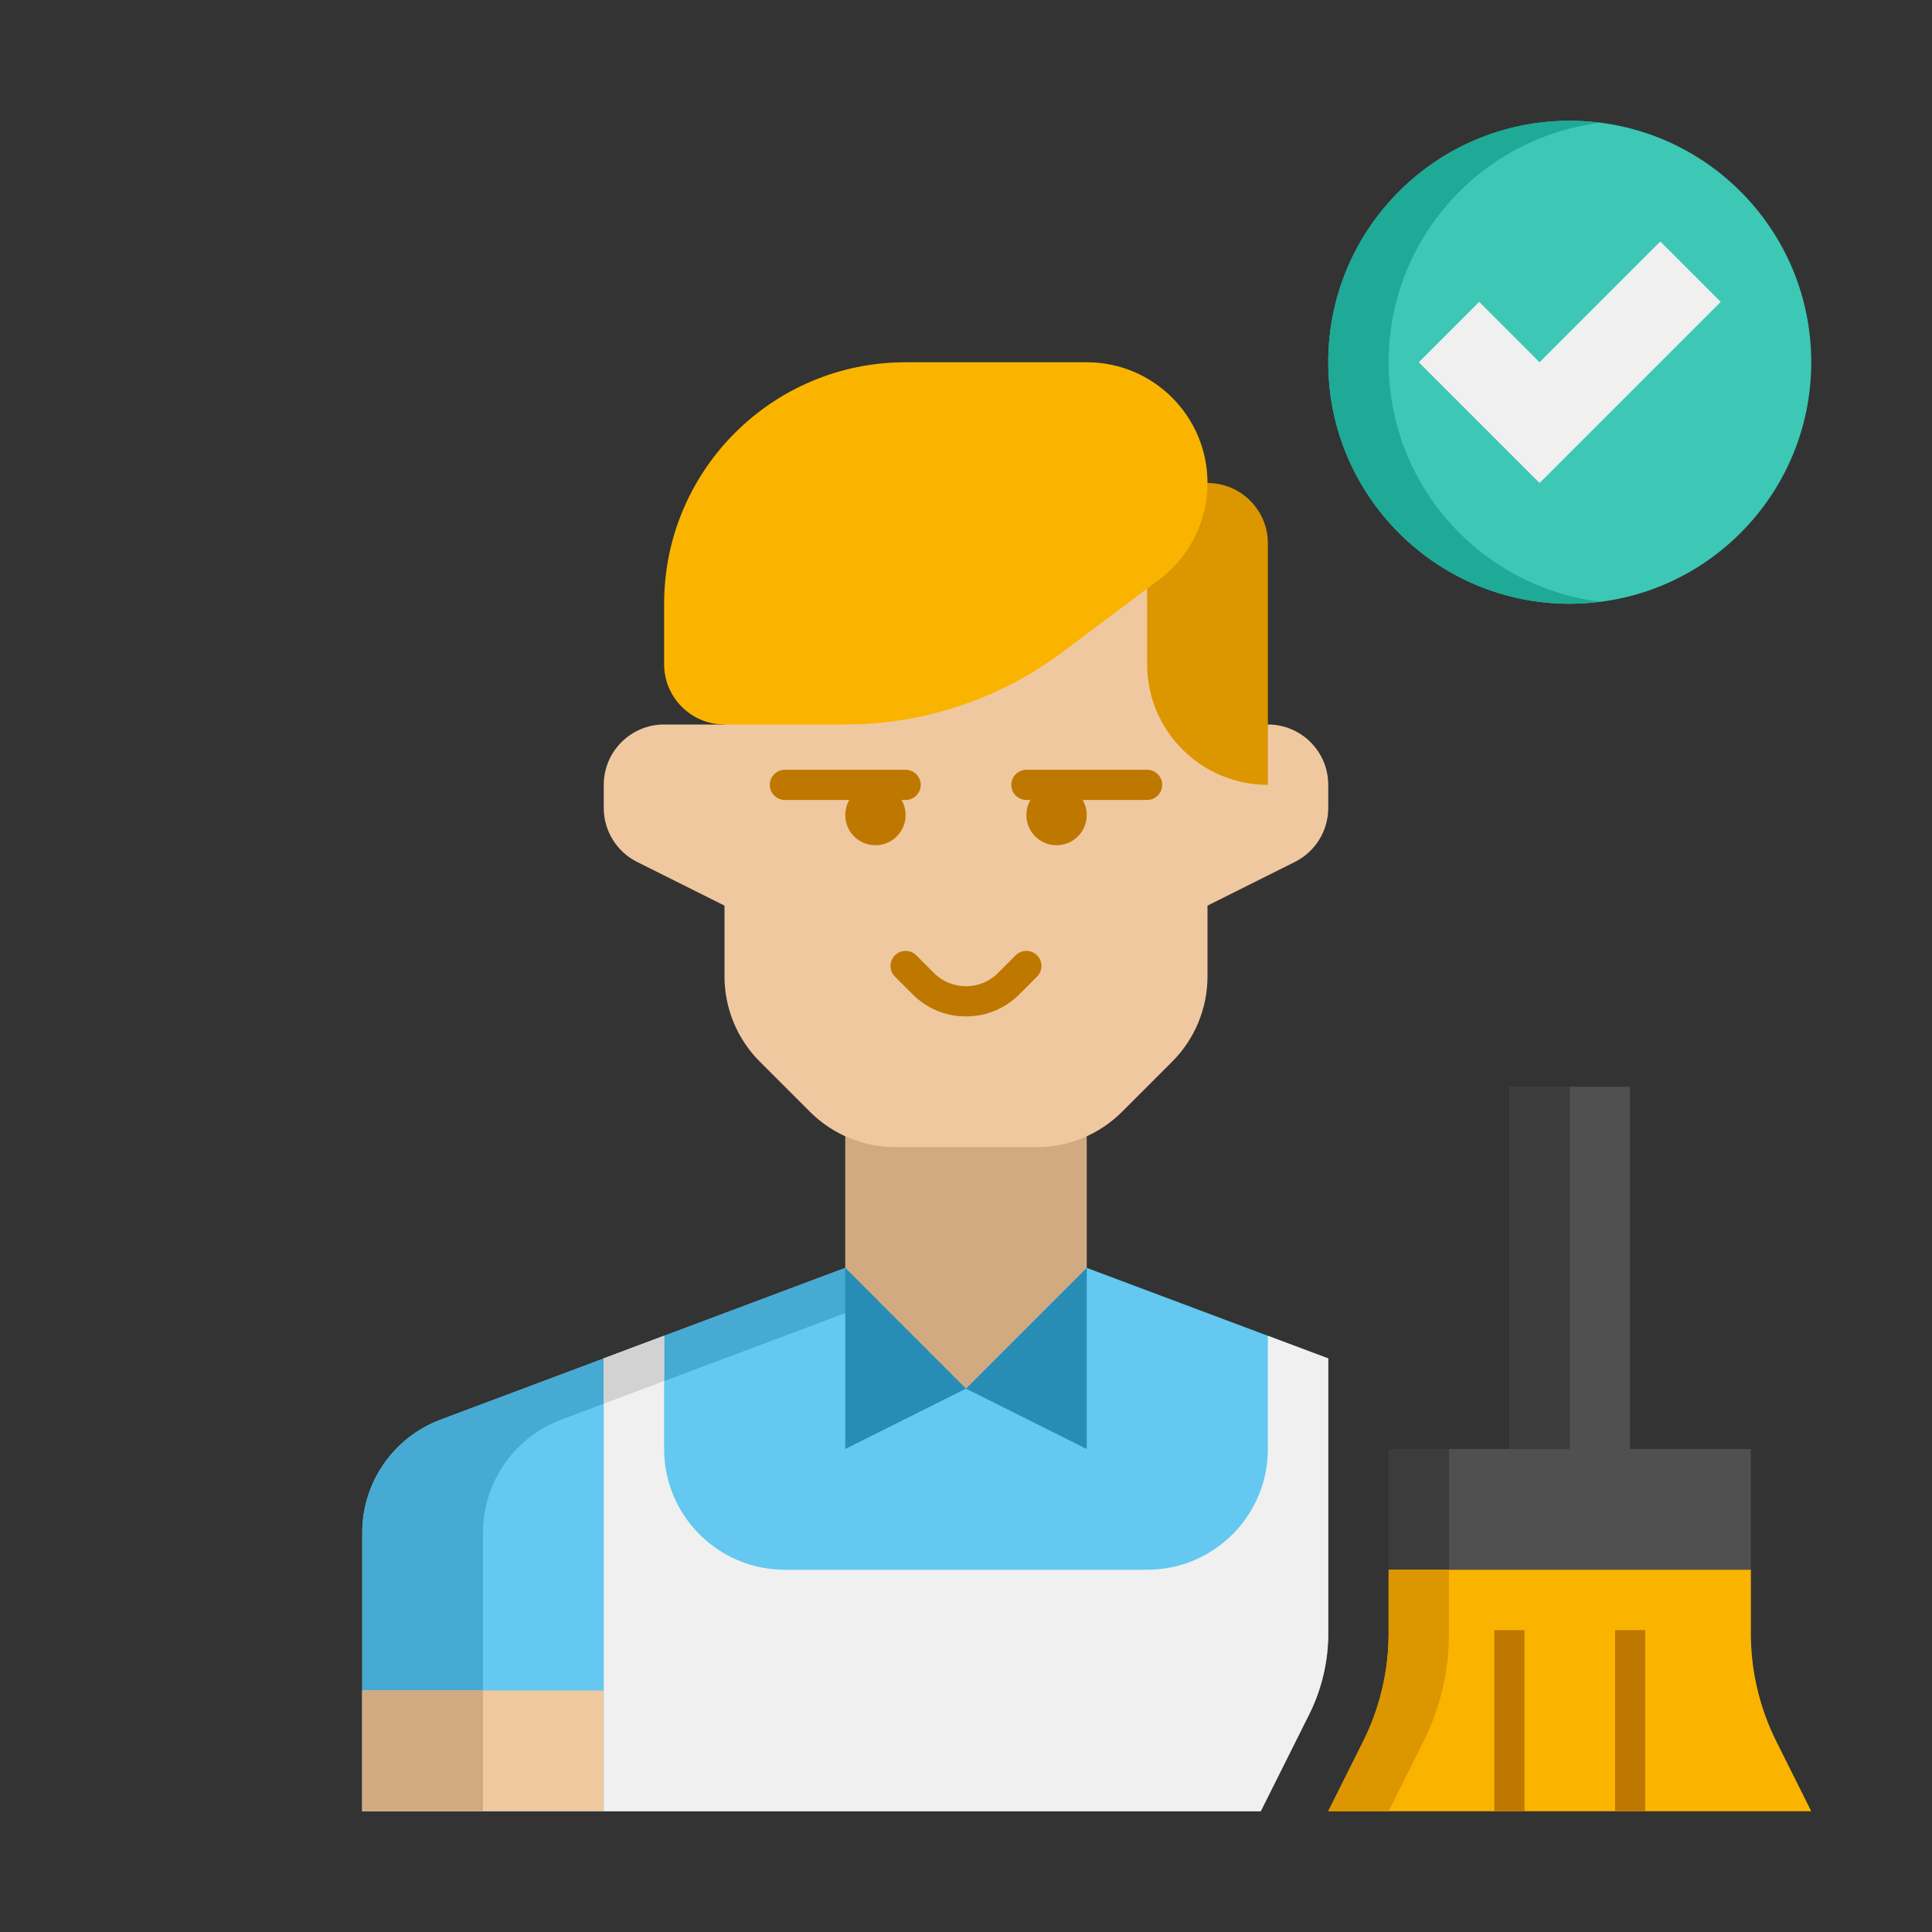 <svg enable-background="new 0 0 64 64" height="512" viewBox="0 0 64 64" width="512" xmlns="http://www.w3.org/2000/svg"><rect x="0" y="0" width="64" height="64" fill="#333333" stroke="none"/><g id="Icons"><g><g><path d="m44 45-8-3h-8l-13.404 5.027c-1.562.585-2.596 2.078-2.596 3.745v9.228h29.764l1.602-3.205c.415-.829.634-1.757.634-2.684v-.111-4z" fill="#64c8f0"/></g><g><path d="m18.596 47.027 13.404-5.027h-4l-13.404 5.027c-1.562.585-2.596 2.078-2.596 3.745v9.228h4v-9.228c0-1.667 1.034-3.16 2.596-3.745z" fill="#46aad2"/></g><g><path d="m36 42v-6h-8v6l4 4z" fill="#d2aa82"/></g><g><path d="m42 24h-2v-4.187c0-2.234-1.829-4.034-4.062-4l-8 .125c-2.185.034-3.938 1.815-3.938 4v4.062h-2c-1.105 0-2 .895-2 2v.764c0 .758.428 1.45 1.106 1.789l2.894 1.447v2.343c0 1.061.421 2.078 1.172 2.828l1.657 1.657c.75.75 1.768 1.172 2.828 1.172h4.686c1.061 0 2.078-.421 2.828-1.172l1.657-1.657c.75-.75 1.172-1.768 1.172-2.828v-2.343l2.894-1.447c.678-.339 1.106-1.031 1.106-1.789v-.764c0-1.105-.895-2-2-2z" fill="#f0c8a0"/></g><g><path d="m30 26.5h-4c-.276 0-.5-.224-.5-.5s.224-.5.5-.5h4c.276 0 .5.224.5.5s-.224.5-.5.5z" fill="#be7800"/></g><g><path d="m32 33.671c-.668 0-1.295-.26-1.768-.732l-.586-.586c-.195-.195-.195-.512 0-.707s.512-.195.707 0l.586.586c.585.585 1.536.585 2.121 0l.586-.586c.195-.195.512-.195.707 0s.195.512 0 .707l-.586.586c-.472.473-1.099.732-1.767.732z" fill="#be7800"/></g><g><circle cx="29" cy="27" fill="#be7800" r="1"/></g><g><path d="m38 26.5h-4c-.276 0-.5-.224-.5-.5s.224-.5.5-.5h4c.276 0 .5.224.5.5s-.224.5-.5.5z" fill="#be7800"/></g><g><circle cx="35" cy="27" fill="#be7800" r="1"/></g><g><path d="m42 26c-2.209 0-4-1.791-4-4v-6h2c1.105 0 2 .895 2 2z" fill="#dc9600"/></g><g><path d="m22 22v-2c0-4.418 3.582-8 8-8h6c2.209 0 4 1.791 4 4 0 1.259-.593 2.445-1.6 3.2l-3.2 2.4c-2.077 1.558-4.604 2.4-7.2 2.4h-4c-1.105 0-2-.895-2-2z" fill="#fab400"/></g><g><path d="m28 42v6l4-2z" fill="#288cb4"/></g><g><path d="m36 42v6l-4-2z" fill="#288cb4"/></g><g><path d="m54 48v-12h-4v12h-4v4h12v-4z" fill="#505050"/></g><g><path d="m46 48h2v4h-2z" fill="#3c3c3c"/></g><g><path d="m44 54.109v-.109-4-4-1l-2-.75v3.75c0 2.209-1.791 4-4 4h-12c-2.209 0-4-1.791-4-4v-3.75l-2 .75v15h21.764l1.602-3.205c.417-.834.634-1.753.634-2.686z" fill="#f0f0f0"/></g><g><path d="m58.845 57.689c-.556-1.111-.845-2.336-.845-3.578v-2.111h-12v2.111c0 1.242-.289 2.467-.845 3.578l-1.155 2.311h16z" fill="#fab400"/></g><g><path d="m48 54.111v-2.111h-2v2.111c0 1.242-.289 2.467-.845 3.578l-1.155 2.311h2l1.155-2.311c.556-1.111.845-2.336.845-3.578z" fill="#dc9600"/></g><g><path d="m49.5 54h1v6h-1z" fill="#be7800"/></g><g><path d="m53.5 54h1v6h-1z" fill="#be7800"/></g><g><path d="m50 36h2v12h-2z" fill="#3c3c3c"/></g><g><path d="m22 45.75v-1.5l-2 .75v1.5z" fill="#d2d2d2"/></g><g><circle cx="52" cy="12" fill="#3cc8b4" r="8"/></g><g><path d="m46 12c0-4.079 3.055-7.438 7-7.931-.328-.041-.661-.069-1-.069-4.418 0-8 3.582-8 8s3.582 8 8 8c.339 0 .672-.028 1-.069-3.945-.493-7-3.852-7-7.931z" fill="#1eaa96"/></g><g><path d="m57 10-6 6-4-4 2-2 2 2 4-4z" fill="#f0f0f0"/></g><g><path d="m12 56h8v4h-8z" fill="#f0c8a0"/></g><g><path d="m12 56h4v4h-4z" fill="#d2aa82"/></g></g></g></svg>